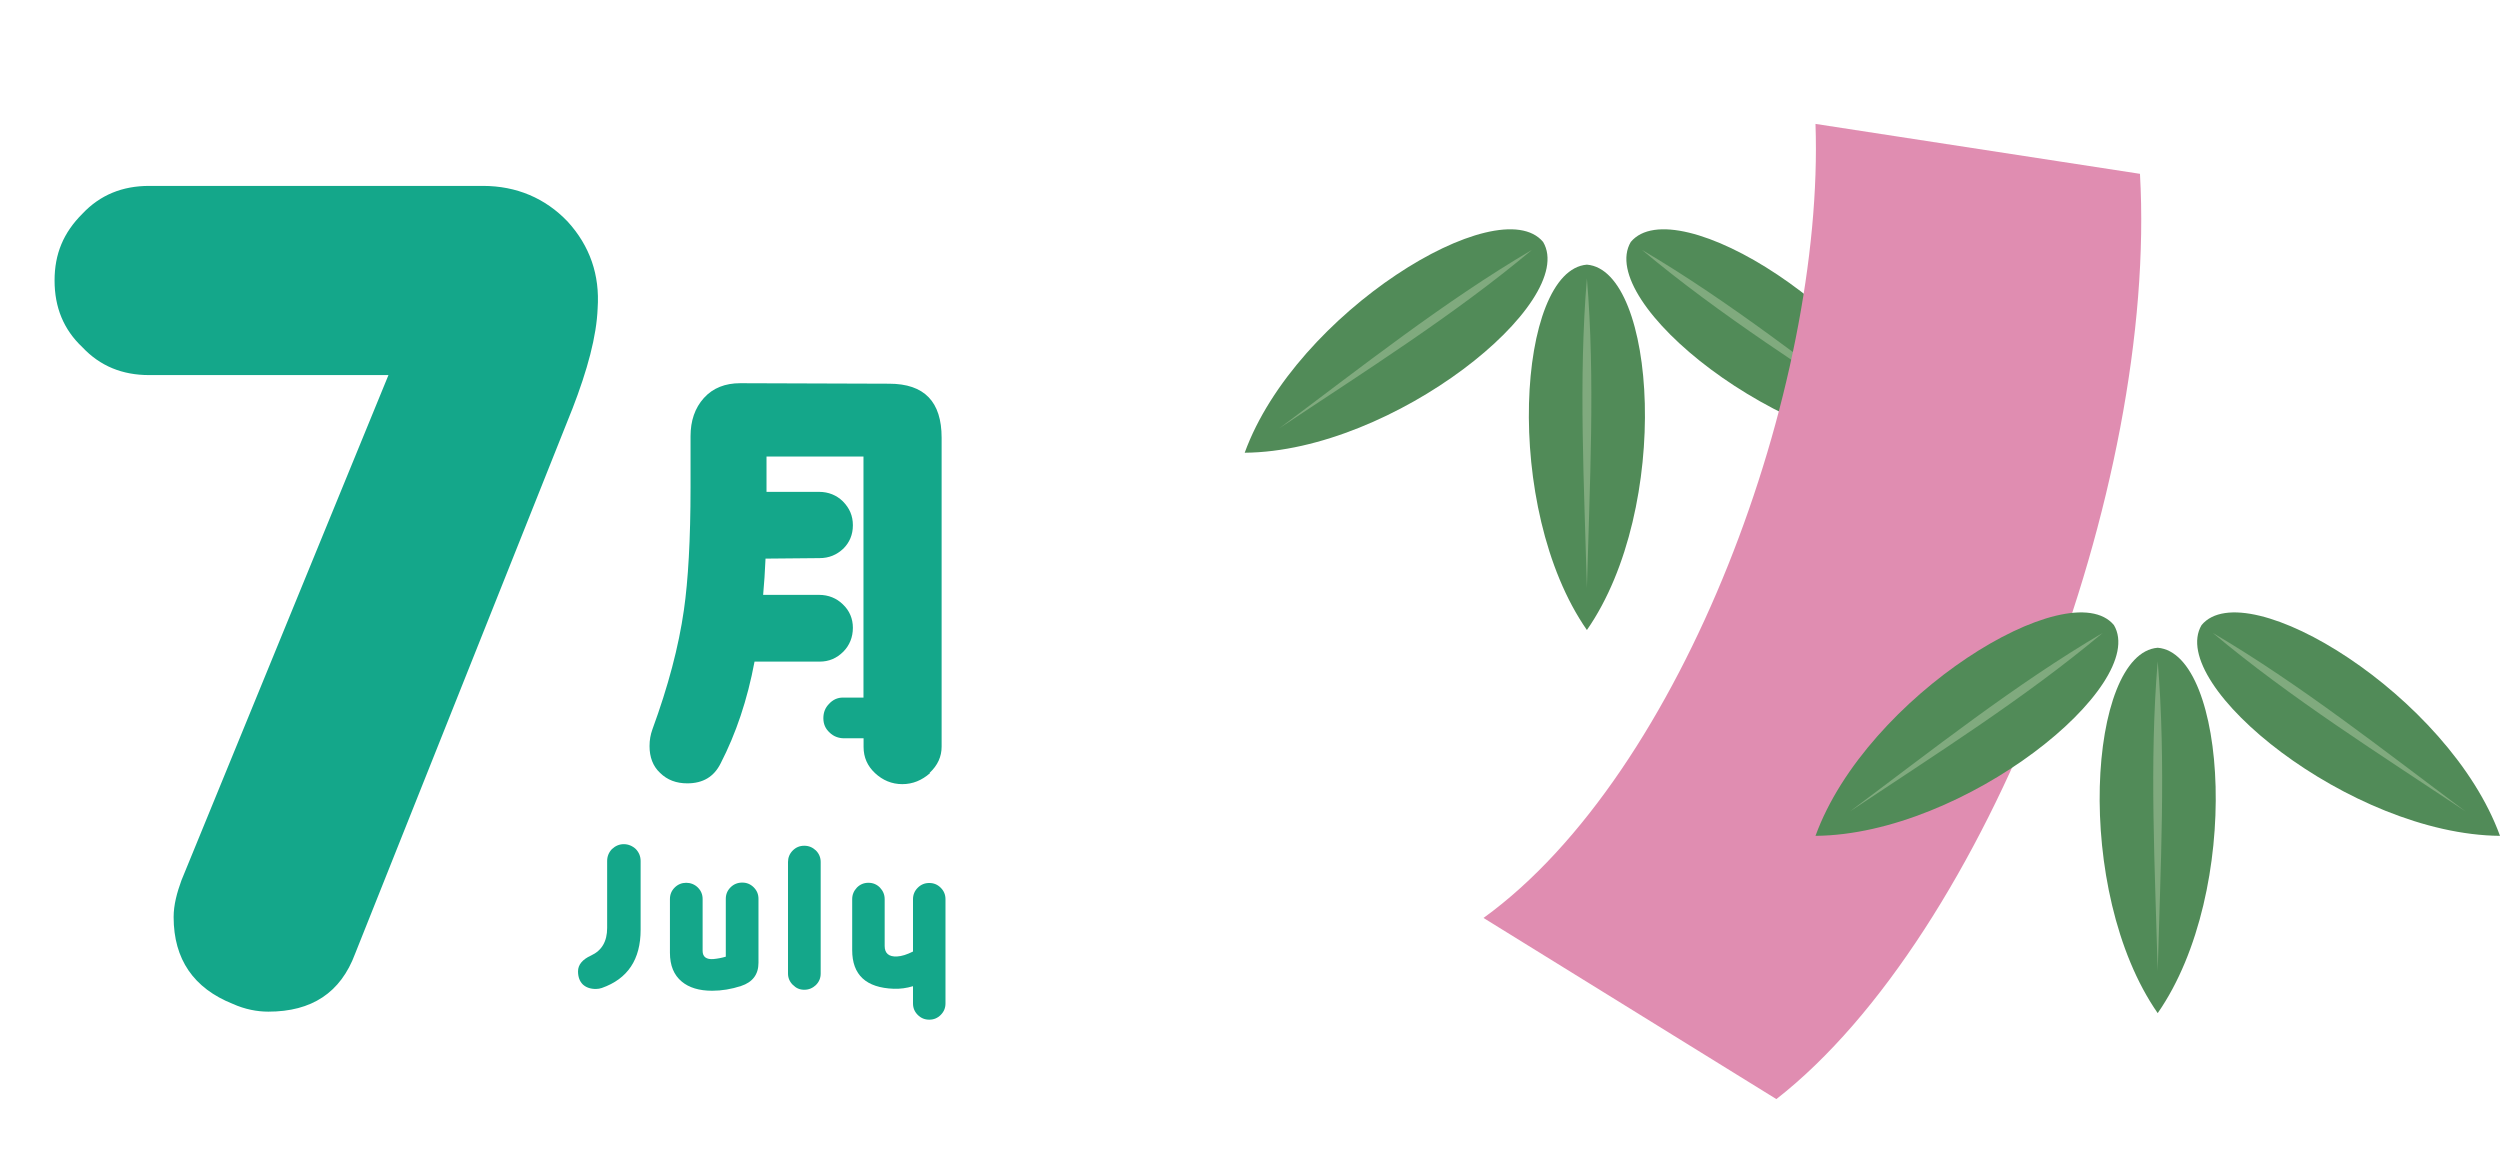 <?xml version="1.0" encoding="UTF-8"?>
<svg id="_レイヤー_2" data-name="レイヤー 2" xmlns="http://www.w3.org/2000/svg" viewBox="0 0 252.41 118.77">
  <defs>
    <style>
      .cls-1 {
        fill: #80aa7e;
      }

      .cls-2 {
        fill: #518b58;
      }

      .cls-3 {
        fill: #14a78a;
      }

      .cls-4 {
        fill: #e08db1;
      }
    </style>
  </defs>
  <g id="_年間行事" data-name="年間行事">
    <g>
      <g>
        <path class="cls-3" d="M60.76,99.75c-.18.06-.38.1-.6.1-.56,0-1-.16-1.32-.46-.32-.32-.48-.76-.48-1.32,0-.66.44-1.2,1.32-1.6,1.08-.5,1.62-1.42,1.62-2.78v-6.76c0-.46.16-.86.48-1.2.34-.32.74-.5,1.2-.5s.88.18,1.22.5c.32.34.48.74.48,1.2v6.94c0,3-1.3,4.96-3.92,5.88Z"/>
        <path class="cls-3" d="M74.82,99.55c-.98.32-1.96.48-2.92.48-1.32,0-2.34-.32-3.06-.92-.8-.66-1.2-1.62-1.2-2.92v-5.42c0-.46.16-.84.48-1.16.32-.32.72-.48,1.16-.48s.86.16,1.18.48c.32.32.48.7.48,1.16v5.24c0,.6.38.88,1.1.82.42-.04.84-.12,1.24-.24v-5.84c0-.46.16-.84.48-1.16s.72-.48,1.18-.48.84.16,1.16.48.48.7.48,1.16v6.46c0,1.18-.6,1.96-1.76,2.34Z"/>
        <path class="cls-3" d="M82.38,99.45c-.34.32-.72.48-1.18.48s-.82-.16-1.16-.5c-.32-.32-.48-.7-.48-1.14v-11.26c0-.44.16-.84.48-1.16.32-.32.7-.48,1.16-.48s.84.16,1.18.48c.32.32.48.72.48,1.16v11.26c0,.46-.16.84-.48,1.16Z"/>
        <path class="cls-3" d="M94.98,102.47c-.32.32-.7.48-1.16.48s-.84-.16-1.16-.48c-.32-.32-.48-.7-.48-1.16v-1.74c-.66.2-1.3.28-1.94.26-2.8-.1-4.2-1.4-4.2-3.9v-5.14c0-.46.16-.84.48-1.18.32-.32.7-.48,1.16-.48s.84.16,1.16.48c.32.34.48.72.48,1.18v4.72c0,.74.42,1.1,1.24,1.06.48-.02,1.02-.2,1.62-.5v-5.28c0-.46.16-.84.48-1.16s.7-.48,1.16-.48.84.16,1.16.48.48.7.48,1.16v10.52c0,.46-.16.84-.48,1.16Z"/>
      </g>
      <g>
        <path class="cls-3" d="M93.9,78.06c-.82.72-1.74,1.11-2.8,1.11s-1.98-.39-2.75-1.11c-.77-.72-1.16-1.59-1.16-2.65v-.87h-1.98c-.53,0-1.06-.19-1.45-.58-.43-.39-.63-.87-.63-1.45s.19-1.06.58-1.45c.39-.43.87-.63,1.4-.63h2.07v-24.34h-9.79v3.57h5.3c.96,0,1.78.34,2.41.96.67.68,1.01,1.45,1.01,2.41s-.34,1.74-.96,2.36c-.67.63-1.45.96-2.41.96l-5.45.05c-.05,1.3-.14,2.51-.24,3.66h5.64c.96,0,1.78.34,2.41.96.67.63,1.01,1.45,1.01,2.36,0,.96-.34,1.78-.96,2.41-.67.67-1.45,1.01-2.41,1.01h-6.56c-.72,3.86-1.88,7.28-3.42,10.27-.67,1.35-1.78,2.02-3.37,2.02-1.11,0-2.02-.34-2.75-1.06-.72-.67-1.06-1.59-1.06-2.7,0-.63.1-1.16.29-1.69,1.59-4.34,2.65-8.34,3.18-12.05.43-2.99.67-7.13.67-12.39v-5.16c0-1.54.43-2.84,1.35-3.86s2.17-1.49,3.66-1.49l15.04.05c3.57,0,5.3,1.83,5.3,5.45v31.19c0,1.01-.39,1.88-1.21,2.65Z"/>
        <path class="cls-3" d="M57.76,41.35l-21.91,54.95c-1.46,3.93-4.38,5.84-8.76,5.84-1.12,0-2.36-.23-3.6-.79-3.93-1.57-5.96-4.49-5.96-8.76,0-1.24.34-2.47.79-3.71l20.9-51.01H15.06c-2.7,0-4.94-.9-6.74-2.81-1.91-1.8-2.81-4.04-2.81-6.74s.9-4.83,2.81-6.74c1.8-1.91,4.05-2.81,6.74-2.81h33.71c3.37,0,6.29,1.24,8.54,3.6,2.25,2.47,3.26,5.39,3.03,8.76-.11,2.81-1.01,6.18-2.58,10.23Z"/>
      </g>
    </g>
    <g>
      <g>
        <g>
          <path class="cls-2" d="M160.22,63.61c-8.59-12.36-7-36.33,0-36.89,7,.56,8.59,24.53,0,36.89Z"/>
          <path class="cls-1" d="M160.22,59.36c-.27-10.3-.86-21,0-31.26.86,10.25.27,20.97,0,31.26h0Z"/>
        </g>
        <g>
          <path class="cls-2" d="M125.67,45.71c5.14-14.15,25.64-26.67,30.13-21.28,3.58,6.04-15.08,21.16-30.13,21.28Z"/>
          <path class="cls-1" d="M129.14,43.26c8.26-6.16,16.66-12.82,25.53-18.03-7.88,6.61-16.98,12.32-25.53,18.03h0Z"/>
        </g>
        <g>
          <path class="cls-2" d="M194.78,45.71c-5.14-14.15-25.64-26.67-30.13-21.28-3.58,6.04,15.08,21.16,30.13,21.28Z"/>
          <path class="cls-1" d="M191.31,43.26c-8.57-5.72-17.65-11.42-25.53-18.03,8.86,5.21,17.28,11.88,25.53,18.03h0Z"/>
        </g>
      </g>
      <path class="cls-4" d="M183.3,12.52c.92,26.57-13.31,65.55-33.52,80.16l29.57,18.29c21.22-16.57,38.51-61.75,36.71-93.42l-32.76-5.04Z"/>
      <g>
        <g>
          <path class="cls-2" d="M217.85,102.29c-8.59-12.36-7-36.33,0-36.89,7,.56,8.59,24.53,0,36.89Z"/>
          <path class="cls-1" d="M217.85,98.03c-.27-10.3-.86-21,0-31.26.86,10.25.27,20.97,0,31.26h0Z"/>
        </g>
        <g>
          <path class="cls-2" d="M183.3,84.39c5.14-14.15,25.64-26.67,30.13-21.28,3.58,6.04-15.08,21.16-30.13,21.28Z"/>
          <path class="cls-1" d="M186.77,81.93c8.26-6.16,16.66-12.82,25.53-18.03-7.88,6.61-16.97,12.32-25.53,18.03h0Z"/>
        </g>
        <g>
          <path class="cls-2" d="M252.41,84.39c-5.14-14.15-25.64-26.67-30.13-21.28-3.58,6.04,15.08,21.16,30.13,21.28Z"/>
          <path class="cls-1" d="M248.94,81.93c-8.57-5.72-17.65-11.42-25.53-18.03,8.86,5.21,17.28,11.88,25.53,18.03h0Z"/>
        </g>
      </g>
    </g>
  </g>
</svg>